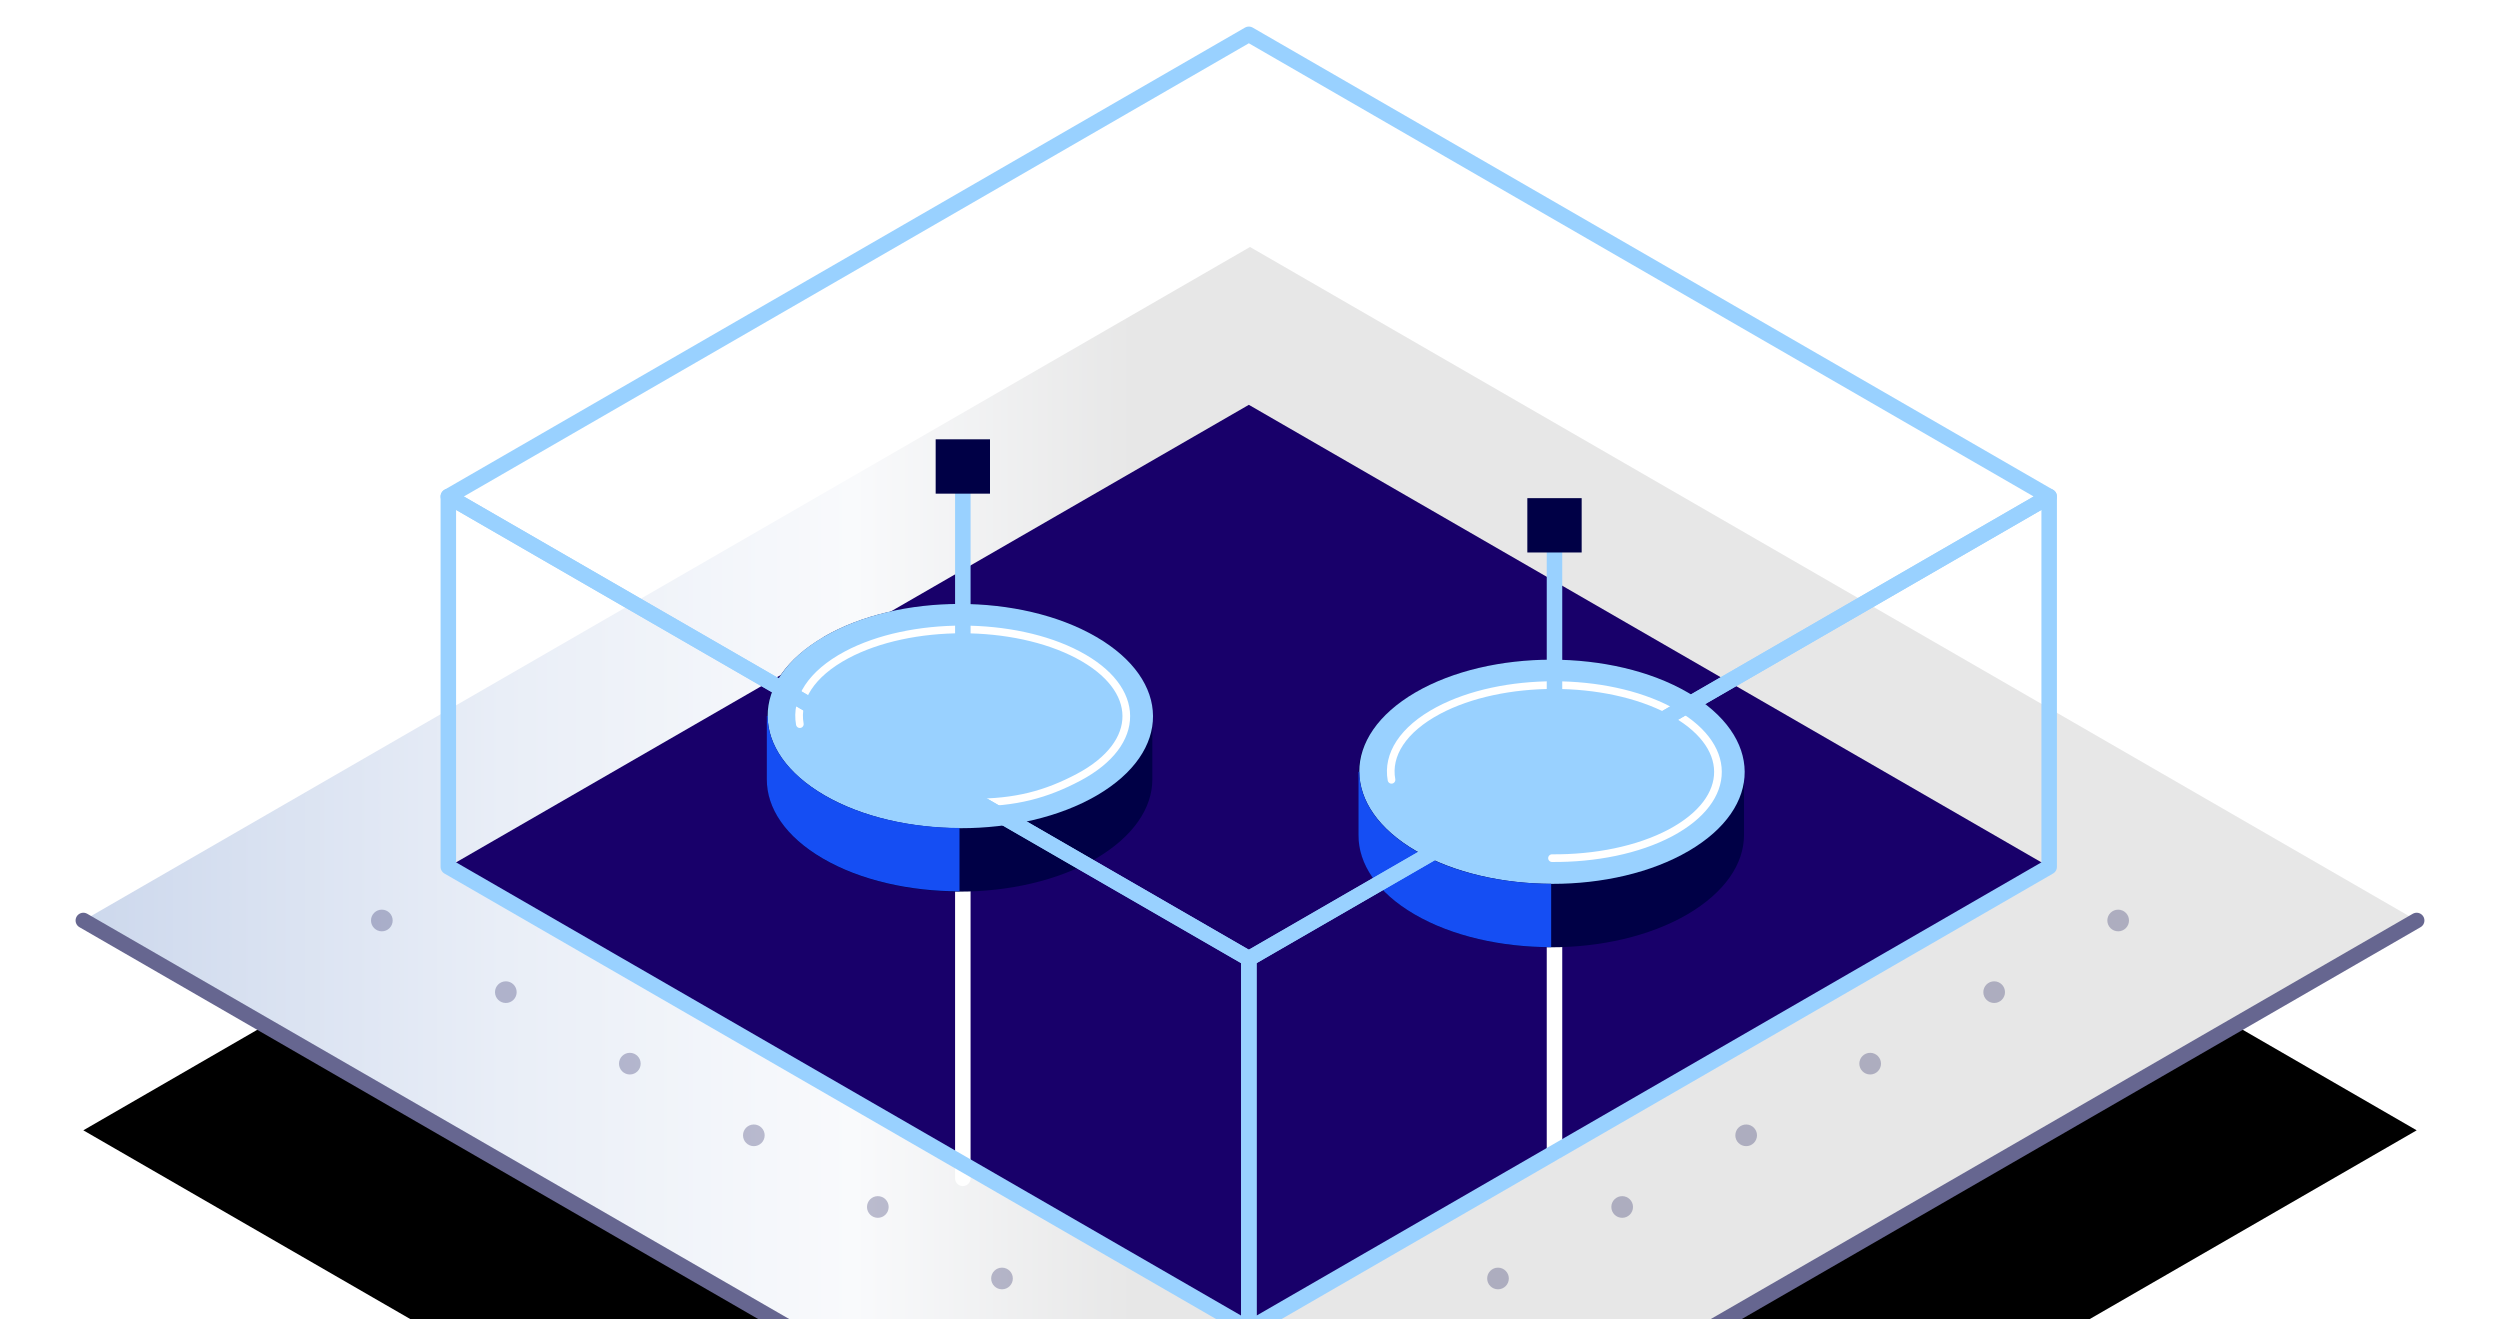 <svg width="288" height="152" viewBox="0 0 288 152" fill="none" xmlns="http://www.w3.org/2000/svg">
<g clip-path="url(#clip0_484_3351)">
<g filter="url(#filter0_f_484_3351)">
<path d="M144 183.627L30.528 118.117L9.6 130.213L144 207.8L278.4 130.213L257.472 118.117L144 183.627Z" fill="black"/>
</g>
<path d="M144 28.453L9.6 106.04L144 183.627L278.4 106.04L144 28.453Z" fill="url(#paint0_linear_484_3351)"/>
<path d="M144 183.627L278.4 106.04" stroke="#666690" stroke-width="1.786" stroke-linecap="round" stroke-linejoin="round"/>
<path d="M9.6 106.04L144 183.627" stroke="#666690" stroke-width="1.786" stroke-linecap="round" stroke-linejoin="round"/>
<g opacity="0.25">
<path d="M144 99.032C144.689 99.032 145.248 98.473 145.248 97.784C145.248 97.094 144.689 96.536 144 96.536C143.311 96.536 142.752 97.094 142.752 97.784C142.752 98.473 143.311 99.032 144 99.032Z" fill="#000046"/>
<path d="M158.285 107.288C158.974 107.288 159.533 106.729 159.533 106.04C159.533 105.35 158.974 104.792 158.285 104.792C157.596 104.792 157.037 105.35 157.037 106.04C157.037 106.729 157.596 107.288 158.285 107.288Z" fill="#000046"/>
<path d="M144 115.544C144.689 115.544 145.248 114.985 145.248 114.296C145.248 113.607 144.689 113.048 144 113.048C143.311 113.048 142.752 113.607 142.752 114.296C142.752 114.985 143.311 115.544 144 115.544Z" fill="#000046"/>
<path d="M172.57 115.544C173.259 115.544 173.818 114.985 173.818 114.296C173.818 113.607 173.259 113.048 172.57 113.048C171.88 113.048 171.322 113.607 171.322 114.296C171.322 114.985 171.88 115.544 172.57 115.544Z" fill="#000046"/>
<path d="M158.285 123.781C158.974 123.781 159.533 123.222 159.533 122.533C159.533 121.843 158.974 121.285 158.285 121.285C157.596 121.285 157.037 121.843 157.037 122.533C157.037 123.222 157.596 123.781 158.285 123.781Z" fill="#000046"/>
<path d="M144 132.037C144.689 132.037 145.248 131.478 145.248 130.789C145.248 130.099 144.689 129.541 144 129.541C143.311 129.541 142.752 130.099 142.752 130.789C142.752 131.478 143.311 132.037 144 132.037Z" fill="#000046"/>
<path d="M186.874 123.781C187.563 123.781 188.122 123.222 188.122 122.533C188.122 121.843 187.563 121.285 186.874 121.285C186.184 121.285 185.626 121.843 185.626 122.533C185.626 123.222 186.184 123.781 186.874 123.781Z" fill="#000046"/>
<path d="M172.57 132.037C173.259 132.037 173.818 131.478 173.818 130.789C173.818 130.099 173.259 129.541 172.57 129.541C171.88 129.541 171.322 130.099 171.322 130.789C171.322 131.478 171.88 132.037 172.57 132.037Z" fill="#000046"/>
<path d="M158.285 140.292C158.974 140.292 159.533 139.734 159.533 139.044C159.533 138.355 158.974 137.796 158.285 137.796C157.596 137.796 157.037 138.355 157.037 139.044C157.037 139.734 157.596 140.292 158.285 140.292Z" fill="#000046"/>
<path d="M144 148.529C144.689 148.529 145.248 147.97 145.248 147.281C145.248 146.592 144.689 146.033 144 146.033C143.311 146.033 142.752 146.592 142.752 147.281C142.752 147.97 143.311 148.529 144 148.529Z" fill="#000046"/>
<path d="M186.874 140.292C187.563 140.292 188.122 139.734 188.122 139.044C188.122 138.355 187.563 137.796 186.874 137.796C186.184 137.796 185.626 138.355 185.626 139.044C185.626 139.734 186.184 140.292 186.874 140.292Z" fill="#000046"/>
<path d="M172.57 148.529C173.259 148.529 173.818 147.97 173.818 147.281C173.818 146.592 173.259 146.033 172.57 146.033C171.88 146.033 171.322 146.592 171.322 147.281C171.322 147.97 171.88 148.529 172.57 148.529Z" fill="#000046"/>
<path d="M201.158 132.037C201.848 132.037 202.406 131.478 202.406 130.789C202.406 130.099 201.848 129.541 201.158 129.541C200.469 129.541 199.91 130.099 199.91 130.789C199.91 131.478 200.469 132.037 201.158 132.037Z" fill="#000046"/>
<path d="M129.715 107.288C130.404 107.288 130.963 106.729 130.963 106.04C130.963 105.35 130.404 104.792 129.715 104.792C129.026 104.792 128.467 105.35 128.467 106.04C128.467 106.729 129.026 107.288 129.715 107.288Z" fill="#000046"/>
<path d="M172.57 82.539C173.259 82.539 173.818 81.98 173.818 81.291C173.818 80.602 173.259 80.043 172.57 80.043C171.88 80.043 171.322 80.602 171.322 81.291C171.322 81.98 171.88 82.539 172.57 82.539Z" fill="#000046"/>
<path d="M186.874 90.795C187.563 90.795 188.122 90.236 188.122 89.547C188.122 88.858 187.563 88.299 186.874 88.299C186.184 88.299 185.626 88.858 185.626 89.547C185.626 90.236 186.184 90.795 186.874 90.795Z" fill="#000046"/>
<path d="M172.57 99.032C173.259 99.032 173.818 98.473 173.818 97.784C173.818 97.094 173.259 96.536 172.57 96.536C171.88 96.536 171.322 97.094 171.322 97.784C171.322 98.473 171.88 99.032 172.57 99.032Z" fill="#000046"/>
<path d="M201.158 99.032C201.848 99.032 202.406 98.473 202.406 97.784C202.406 97.094 201.848 96.536 201.158 96.536C200.469 96.536 199.91 97.094 199.91 97.784C199.91 98.473 200.469 99.032 201.158 99.032Z" fill="#000046"/>
<path d="M186.874 107.288C187.563 107.288 188.122 106.729 188.122 106.04C188.122 105.35 187.563 104.792 186.874 104.792C186.184 104.792 185.626 105.35 185.626 106.04C185.626 106.729 186.184 107.288 186.874 107.288Z" fill="#000046"/>
<path d="M215.443 107.288C216.132 107.288 216.691 106.729 216.691 106.04C216.691 105.35 216.132 104.792 215.443 104.792C214.754 104.792 214.195 105.35 214.195 106.04C214.195 106.729 214.754 107.288 215.443 107.288Z" fill="#000046"/>
<path d="M201.158 115.544C201.848 115.544 202.406 114.985 202.406 114.296C202.406 113.607 201.848 113.048 201.158 113.048C200.469 113.048 199.91 113.607 199.91 114.296C199.91 114.985 200.469 115.544 201.158 115.544Z" fill="#000046"/>
<path d="M215.443 123.781C216.132 123.781 216.691 123.222 216.691 122.533C216.691 121.843 216.132 121.285 215.443 121.285C214.754 121.285 214.195 121.843 214.195 122.533C214.195 123.222 214.754 123.781 215.443 123.781Z" fill="#000046"/>
<path d="M229.728 115.544C230.417 115.544 230.976 114.985 230.976 114.296C230.976 113.607 230.417 113.048 229.728 113.048C229.039 113.048 228.48 113.607 228.48 114.296C228.48 114.985 229.039 115.544 229.728 115.544Z" fill="#000046"/>
<path d="M158.285 90.795C158.974 90.795 159.533 90.236 159.533 89.547C159.533 88.858 158.974 88.299 158.285 88.299C157.596 88.299 157.037 88.858 157.037 89.547C157.037 90.236 157.596 90.795 158.285 90.795Z" fill="#000046"/>
<path d="M201.158 82.539C201.848 82.539 202.406 81.98 202.406 81.291C202.406 80.602 201.848 80.043 201.158 80.043C200.469 80.043 199.91 80.602 199.91 81.291C199.91 81.98 200.469 82.539 201.158 82.539Z" fill="#000046"/>
<path d="M215.443 90.795C216.132 90.795 216.691 90.236 216.691 89.547C216.691 88.858 216.132 88.299 215.443 88.299C214.754 88.299 214.195 88.858 214.195 89.547C214.195 90.236 214.754 90.795 215.443 90.795Z" fill="#000046"/>
<path d="M229.728 99.032C230.417 99.032 230.976 98.473 230.976 97.784C230.976 97.094 230.417 96.536 229.728 96.536C229.039 96.536 228.48 97.094 228.48 97.784C228.48 98.473 229.039 99.032 229.728 99.032Z" fill="#000046"/>
<path d="M244.013 107.288C244.702 107.288 245.261 106.729 245.261 106.04C245.261 105.35 244.702 104.792 244.013 104.792C243.324 104.792 242.765 105.35 242.765 106.04C242.765 106.729 243.324 107.288 244.013 107.288Z" fill="#000046"/>
<path d="M186.874 74.283C187.563 74.283 188.122 73.724 188.122 73.035C188.122 72.346 187.563 71.787 186.874 71.787C186.184 71.787 185.626 72.346 185.626 73.035C185.626 73.724 186.184 74.283 186.874 74.283Z" fill="#000046"/>
<path d="M115.43 115.544C116.12 115.544 116.678 114.985 116.678 114.296C116.678 113.607 116.12 113.048 115.43 113.048C114.741 113.048 114.182 113.607 114.182 114.296C114.182 114.985 114.741 115.544 115.43 115.544Z" fill="#000046"/>
<path d="M129.715 123.781C130.404 123.781 130.963 123.222 130.963 122.533C130.963 121.843 130.404 121.285 129.715 121.285C129.026 121.285 128.467 121.843 128.467 122.533C128.467 123.222 129.026 123.781 129.715 123.781Z" fill="#000046"/>
<path d="M101.126 123.781C101.816 123.781 102.374 123.222 102.374 122.533C102.374 121.843 101.816 121.285 101.126 121.285C100.437 121.285 99.878 121.843 99.878 122.533C99.878 123.222 100.437 123.781 101.126 123.781Z" fill="#000046"/>
<path d="M115.43 132.037C116.12 132.037 116.678 131.478 116.678 130.789C116.678 130.099 116.12 129.541 115.43 129.541C114.741 129.541 114.182 130.099 114.182 130.789C114.182 131.478 114.741 132.037 115.43 132.037Z" fill="#000046"/>
<path d="M129.715 140.292C130.404 140.292 130.963 139.734 130.963 139.044C130.963 138.355 130.404 137.796 129.715 137.796C129.026 137.796 128.467 138.355 128.467 139.044C128.467 139.734 129.026 140.292 129.715 140.292Z" fill="#000046"/>
<path d="M101.126 140.292C101.816 140.292 102.374 139.734 102.374 139.044C102.374 138.355 101.816 137.796 101.126 137.796C100.437 137.796 99.878 138.355 99.878 139.044C99.878 139.734 100.437 140.292 101.126 140.292Z" fill="#000046"/>
<path d="M115.43 148.529C116.12 148.529 116.678 147.97 116.678 147.281C116.678 146.592 116.12 146.033 115.43 146.033C114.741 146.033 114.182 146.592 114.182 147.281C114.182 147.97 114.741 148.529 115.43 148.529Z" fill="#000046"/>
<path d="M86.842 132.037C87.531 132.037 88.09 131.478 88.09 130.789C88.09 130.099 87.531 129.541 86.842 129.541C86.152 129.541 85.594 130.099 85.594 130.789C85.594 131.478 86.152 132.037 86.842 132.037Z" fill="#000046"/>
<path d="M101.126 107.288C101.816 107.288 102.374 106.729 102.374 106.04C102.374 105.35 101.816 104.792 101.126 104.792C100.437 104.792 99.878 105.35 99.878 106.04C99.878 106.729 100.437 107.288 101.126 107.288Z" fill="#000046"/>
<path d="M86.842 115.544C87.531 115.544 88.09 114.985 88.09 114.296C88.09 113.607 87.531 113.048 86.842 113.048C86.152 113.048 85.594 113.607 85.594 114.296C85.594 114.985 86.152 115.544 86.842 115.544Z" fill="#000046"/>
<path d="M129.715 90.795C130.404 90.795 130.963 90.236 130.963 89.547C130.963 88.858 130.404 88.299 129.715 88.299C129.026 88.299 128.467 88.858 128.467 89.547C128.467 90.236 129.026 90.795 129.715 90.795Z" fill="#000046"/>
<path d="M115.43 99.032C116.12 99.032 116.678 98.473 116.678 97.784C116.678 97.094 116.12 96.536 115.43 96.536C114.741 96.536 114.182 97.094 114.182 97.784C114.182 98.473 114.741 99.032 115.43 99.032Z" fill="#000046"/>
<path d="M144 82.539C144.689 82.539 145.248 81.98 145.248 81.291C145.248 80.602 144.689 80.043 144 80.043C143.311 80.043 142.752 80.602 142.752 81.291C142.752 81.98 143.311 82.539 144 82.539Z" fill="#000046"/>
<path d="M72.557 123.781C73.246 123.781 73.805 123.222 73.805 122.533C73.805 121.843 73.246 121.285 72.557 121.285C71.868 121.285 71.309 121.843 71.309 122.533C71.309 123.222 71.868 123.781 72.557 123.781Z" fill="#000046"/>
<path d="M101.126 74.283C101.816 74.283 102.374 73.724 102.374 73.035C102.374 72.346 101.816 71.787 101.126 71.787C100.437 71.787 99.878 72.346 99.878 73.035C99.878 73.724 100.437 74.283 101.126 74.283Z" fill="#000046"/>
<path d="M86.842 82.539C87.531 82.539 88.09 81.98 88.09 81.291C88.09 80.602 87.531 80.043 86.842 80.043C86.152 80.043 85.594 80.602 85.594 81.291C85.594 81.98 86.152 82.539 86.842 82.539Z" fill="#000046"/>
<path d="M72.557 90.795C73.246 90.795 73.805 90.236 73.805 89.547C73.805 88.858 73.246 88.299 72.557 88.299C71.868 88.299 71.309 88.858 71.309 89.547C71.309 90.236 71.868 90.795 72.557 90.795Z" fill="#000046"/>
<path d="M58.272 99.032C58.961 99.032 59.52 98.473 59.52 97.784C59.52 97.094 58.961 96.536 58.272 96.536C57.583 96.536 57.024 97.094 57.024 97.784C57.024 98.473 57.583 99.032 58.272 99.032Z" fill="#000046"/>
<path d="M101.126 90.795C101.816 90.795 102.374 90.236 102.374 89.547C102.374 88.858 101.816 88.299 101.126 88.299C100.437 88.299 99.878 88.858 99.878 89.547C99.878 90.236 100.437 90.795 101.126 90.795Z" fill="#000046"/>
<path d="M86.842 99.032C87.531 99.032 88.09 98.473 88.09 97.784C88.09 97.094 87.531 96.536 86.842 96.536C86.152 96.536 85.594 97.094 85.594 97.784C85.594 98.473 86.152 99.032 86.842 99.032Z" fill="#000046"/>
<path d="M115.43 82.539C116.12 82.539 116.678 81.98 116.678 81.291C116.678 80.602 116.12 80.043 115.43 80.043C114.741 80.043 114.182 80.602 114.182 81.291C114.182 81.98 114.741 82.539 115.43 82.539Z" fill="#000046"/>
<path d="M72.557 107.288C73.246 107.288 73.805 106.729 73.805 106.04C73.805 105.35 73.246 104.792 72.557 104.792C71.868 104.792 71.309 105.35 71.309 106.04C71.309 106.729 71.868 107.288 72.557 107.288Z" fill="#000046"/>
<path d="M58.272 115.544C58.961 115.544 59.52 114.985 59.52 114.296C59.52 113.607 58.961 113.048 58.272 113.048C57.583 113.048 57.024 113.607 57.024 114.296C57.024 114.985 57.583 115.544 58.272 115.544Z" fill="#000046"/>
<path d="M158.285 74.283C158.974 74.283 159.533 73.724 159.533 73.035C159.533 72.346 158.974 71.787 158.285 71.787C157.596 71.787 157.037 72.346 157.037 73.035C157.037 73.724 157.596 74.283 158.285 74.283Z" fill="#000046"/>
<path d="M129.715 57.79C130.404 57.79 130.963 57.231 130.963 56.542C130.963 55.853 130.404 55.294 129.715 55.294C129.026 55.294 128.467 55.853 128.467 56.542C128.467 57.231 129.026 57.79 129.715 57.79Z" fill="#000046"/>
<path d="M115.43 66.046C116.12 66.046 116.678 65.487 116.678 64.798C116.678 64.109 116.12 63.55 115.43 63.55C114.741 63.55 114.182 64.109 114.182 64.798C114.182 65.487 114.741 66.046 115.43 66.046Z" fill="#000046"/>
<path d="M129.715 74.283C130.404 74.283 130.963 73.724 130.963 73.035C130.963 72.346 130.404 71.787 129.715 71.787C129.026 71.787 128.467 72.346 128.467 73.035C128.467 73.724 129.026 74.283 129.715 74.283Z" fill="#000046"/>
<path d="M144 66.046C144.689 66.046 145.248 65.487 145.248 64.798C145.248 64.109 144.689 63.55 144 63.55C143.311 63.55 142.752 64.109 142.752 64.798C142.752 65.487 143.311 66.046 144 66.046Z" fill="#000046"/>
<path d="M172.57 66.046C173.259 66.046 173.818 65.487 173.818 64.798C173.818 64.109 173.259 63.55 172.57 63.55C171.88 63.55 171.322 64.109 171.322 64.798C171.322 65.487 171.88 66.046 172.57 66.046Z" fill="#000046"/>
<path d="M144 49.534C144.689 49.534 145.248 48.975 145.248 48.286C145.248 47.597 144.689 47.038 144 47.038C143.311 47.038 142.752 47.597 142.752 48.286C142.752 48.975 143.311 49.534 144 49.534Z" fill="#000046"/>
<path d="M158.285 57.79C158.974 57.79 159.533 57.231 159.533 56.542C159.533 55.853 158.974 55.294 158.285 55.294C157.596 55.294 157.037 55.853 157.037 56.542C157.037 57.231 157.596 57.79 158.285 57.79Z" fill="#000046"/>
<path d="M43.987 107.288C44.676 107.288 45.235 106.729 45.235 106.04C45.235 105.35 44.676 104.792 43.987 104.792C43.298 104.792 42.739 105.35 42.739 106.04C42.739 106.729 43.298 107.288 43.987 107.288Z" fill="#000046"/>
</g>
<path d="M143.866 153.099L236.064 99.858L143.866 46.635L51.648 99.858L143.866 153.099Z" fill="#18006A"/>
<path d="M179.078 132.766V98.84" stroke="white" stroke-width="1.786" stroke-linecap="round" stroke-linejoin="round"/>
<path d="M110.918 135.743V101.816" stroke="white" stroke-width="1.786" stroke-linecap="round" stroke-linejoin="round"/>
<path d="M94.906 73.362C103.603 68.312 117.658 68.331 126.298 73.362C130.618 75.877 132.768 79.179 132.749 82.501V89.797C132.749 93.099 130.541 96.401 126.202 98.936C117.504 103.986 103.45 103.966 94.81 98.936C90.49 96.421 88.339 93.118 88.359 89.816V82.52C88.359 79.218 90.567 75.915 94.906 73.381V73.362Z" fill="#000046"/>
<path d="M126.278 73.361C134.976 78.411 135.014 86.571 126.374 91.621C117.734 96.67 103.68 96.67 94.982 91.621C86.285 86.571 86.246 78.411 94.886 73.361C103.526 68.312 117.581 68.312 126.278 73.361Z" fill="#99D1FF"/>
<path d="M88.435 82.481C88.435 85.784 90.643 89.086 94.982 91.621C99.283 94.117 104.909 95.365 110.534 95.384V102.68C104.832 102.68 99.13 101.432 94.79 98.897C90.47 96.382 88.32 93.08 88.339 89.777V82.481H88.435Z" fill="#154EF3"/>
<path d="M92.141 83.422C91.623 80.561 93.427 77.624 97.536 75.435C104.87 71.537 116.813 71.537 124.186 75.435C131.578 79.332 131.597 85.63 124.282 89.528C120.518 91.525 116.966 92.484 112.032 92.446" stroke="white" stroke-width="0.883" stroke-linecap="round" stroke-linejoin="round"/>
<path d="M163.066 79.774C171.763 74.725 185.818 74.744 194.458 79.774C198.778 82.289 200.928 85.592 200.909 88.913V96.209C200.909 99.512 198.701 102.814 194.362 105.349C185.664 110.398 171.61 110.379 162.97 105.349C158.65 102.833 156.499 99.531 156.518 96.228V88.933C156.518 85.63 158.726 82.328 163.066 79.793V79.774Z" fill="#000046"/>
<path d="M194.438 79.774C203.136 84.824 203.174 92.984 194.534 98.033C185.894 103.083 171.84 103.083 163.142 98.033C154.445 92.984 154.406 84.824 163.046 79.774C171.686 74.744 185.741 74.725 194.438 79.774Z" fill="#99D1FF"/>
<path d="M156.595 88.914C156.595 92.216 158.803 95.518 163.142 98.053C167.443 100.549 173.069 101.797 178.694 101.816V109.112C172.992 109.112 167.29 107.864 162.95 105.33C158.63 102.814 156.48 99.512 156.499 96.21V88.914H156.595Z" fill="#154EF3"/>
<path d="M160.301 89.835C159.782 86.974 161.587 84.037 165.696 81.848C173.03 77.95 184.973 77.95 192.346 81.848C199.738 85.746 199.757 92.043 192.442 95.941C188.678 97.938 183.725 98.898 178.79 98.859" stroke="white" stroke-width="0.883" stroke-linecap="round" stroke-linejoin="round"/>
<path d="M110.918 82.136V53.739" stroke="#99D1FF" stroke-width="1.786" stroke-linecap="round" stroke-linejoin="round"/>
<path d="M114.048 50.609H107.789V56.869H114.048V50.609Z" fill="#000046"/>
<path d="M179.078 88.913V60.517" stroke="#99D1FF" stroke-width="1.786" stroke-linecap="round" stroke-linejoin="round"/>
<path d="M182.208 57.387H175.949V63.646H182.208V57.387Z" fill="#000046"/>
<path d="M236.064 57.195L143.866 110.437V153.099L236.064 99.858V57.195Z" stroke="#99D1FF" stroke-width="1.786" stroke-linecap="round" stroke-linejoin="round"/>
<path d="M51.648 57.195L143.866 110.437V153.099L51.648 99.858V57.195Z" stroke="#99D1FF" stroke-width="1.786" stroke-linecap="round" stroke-linejoin="round"/>
<path d="M143.866 3.954L51.648 57.195L143.866 110.437L236.064 57.195L143.866 3.954Z" stroke="#99D1FF" stroke-width="1.786" stroke-linecap="round" stroke-linejoin="round"/>
</g>
<defs>
<filter id="filter0_f_484_3351" x="-35.4" y="73.117" width="358.8" height="179.683" filterUnits="userSpaceOnUse" color-interpolation-filters="sRGB">
<feFlood flood-opacity="0" result="BackgroundImageFix"/>
<feBlend mode="normal" in="SourceGraphic" in2="BackgroundImageFix" result="shape"/>
<feGaussianBlur stdDeviation="22.5" result="effect1_foregroundBlur_484_3351"/>
</filter>
<linearGradient id="paint0_linear_484_3351" x1="9.6" y1="106.04" x2="278.4" y2="106.04" gradientUnits="userSpaceOnUse">
<stop stop-color="#CCD8ED"/>
<stop offset="0.01" stop-color="#CED9ED"/>
<stop offset="0.18" stop-color="#E9EEF7"/>
<stop offset="0.33" stop-color="#F9FAFC"/>
<stop offset="0.45" stop-color="#E7E7E7"/>
</linearGradient>
<clipPath id="clip0_484_3351">
<rect width="288" height="227" fill="white"/>
</clipPath>
</defs>
</svg>
